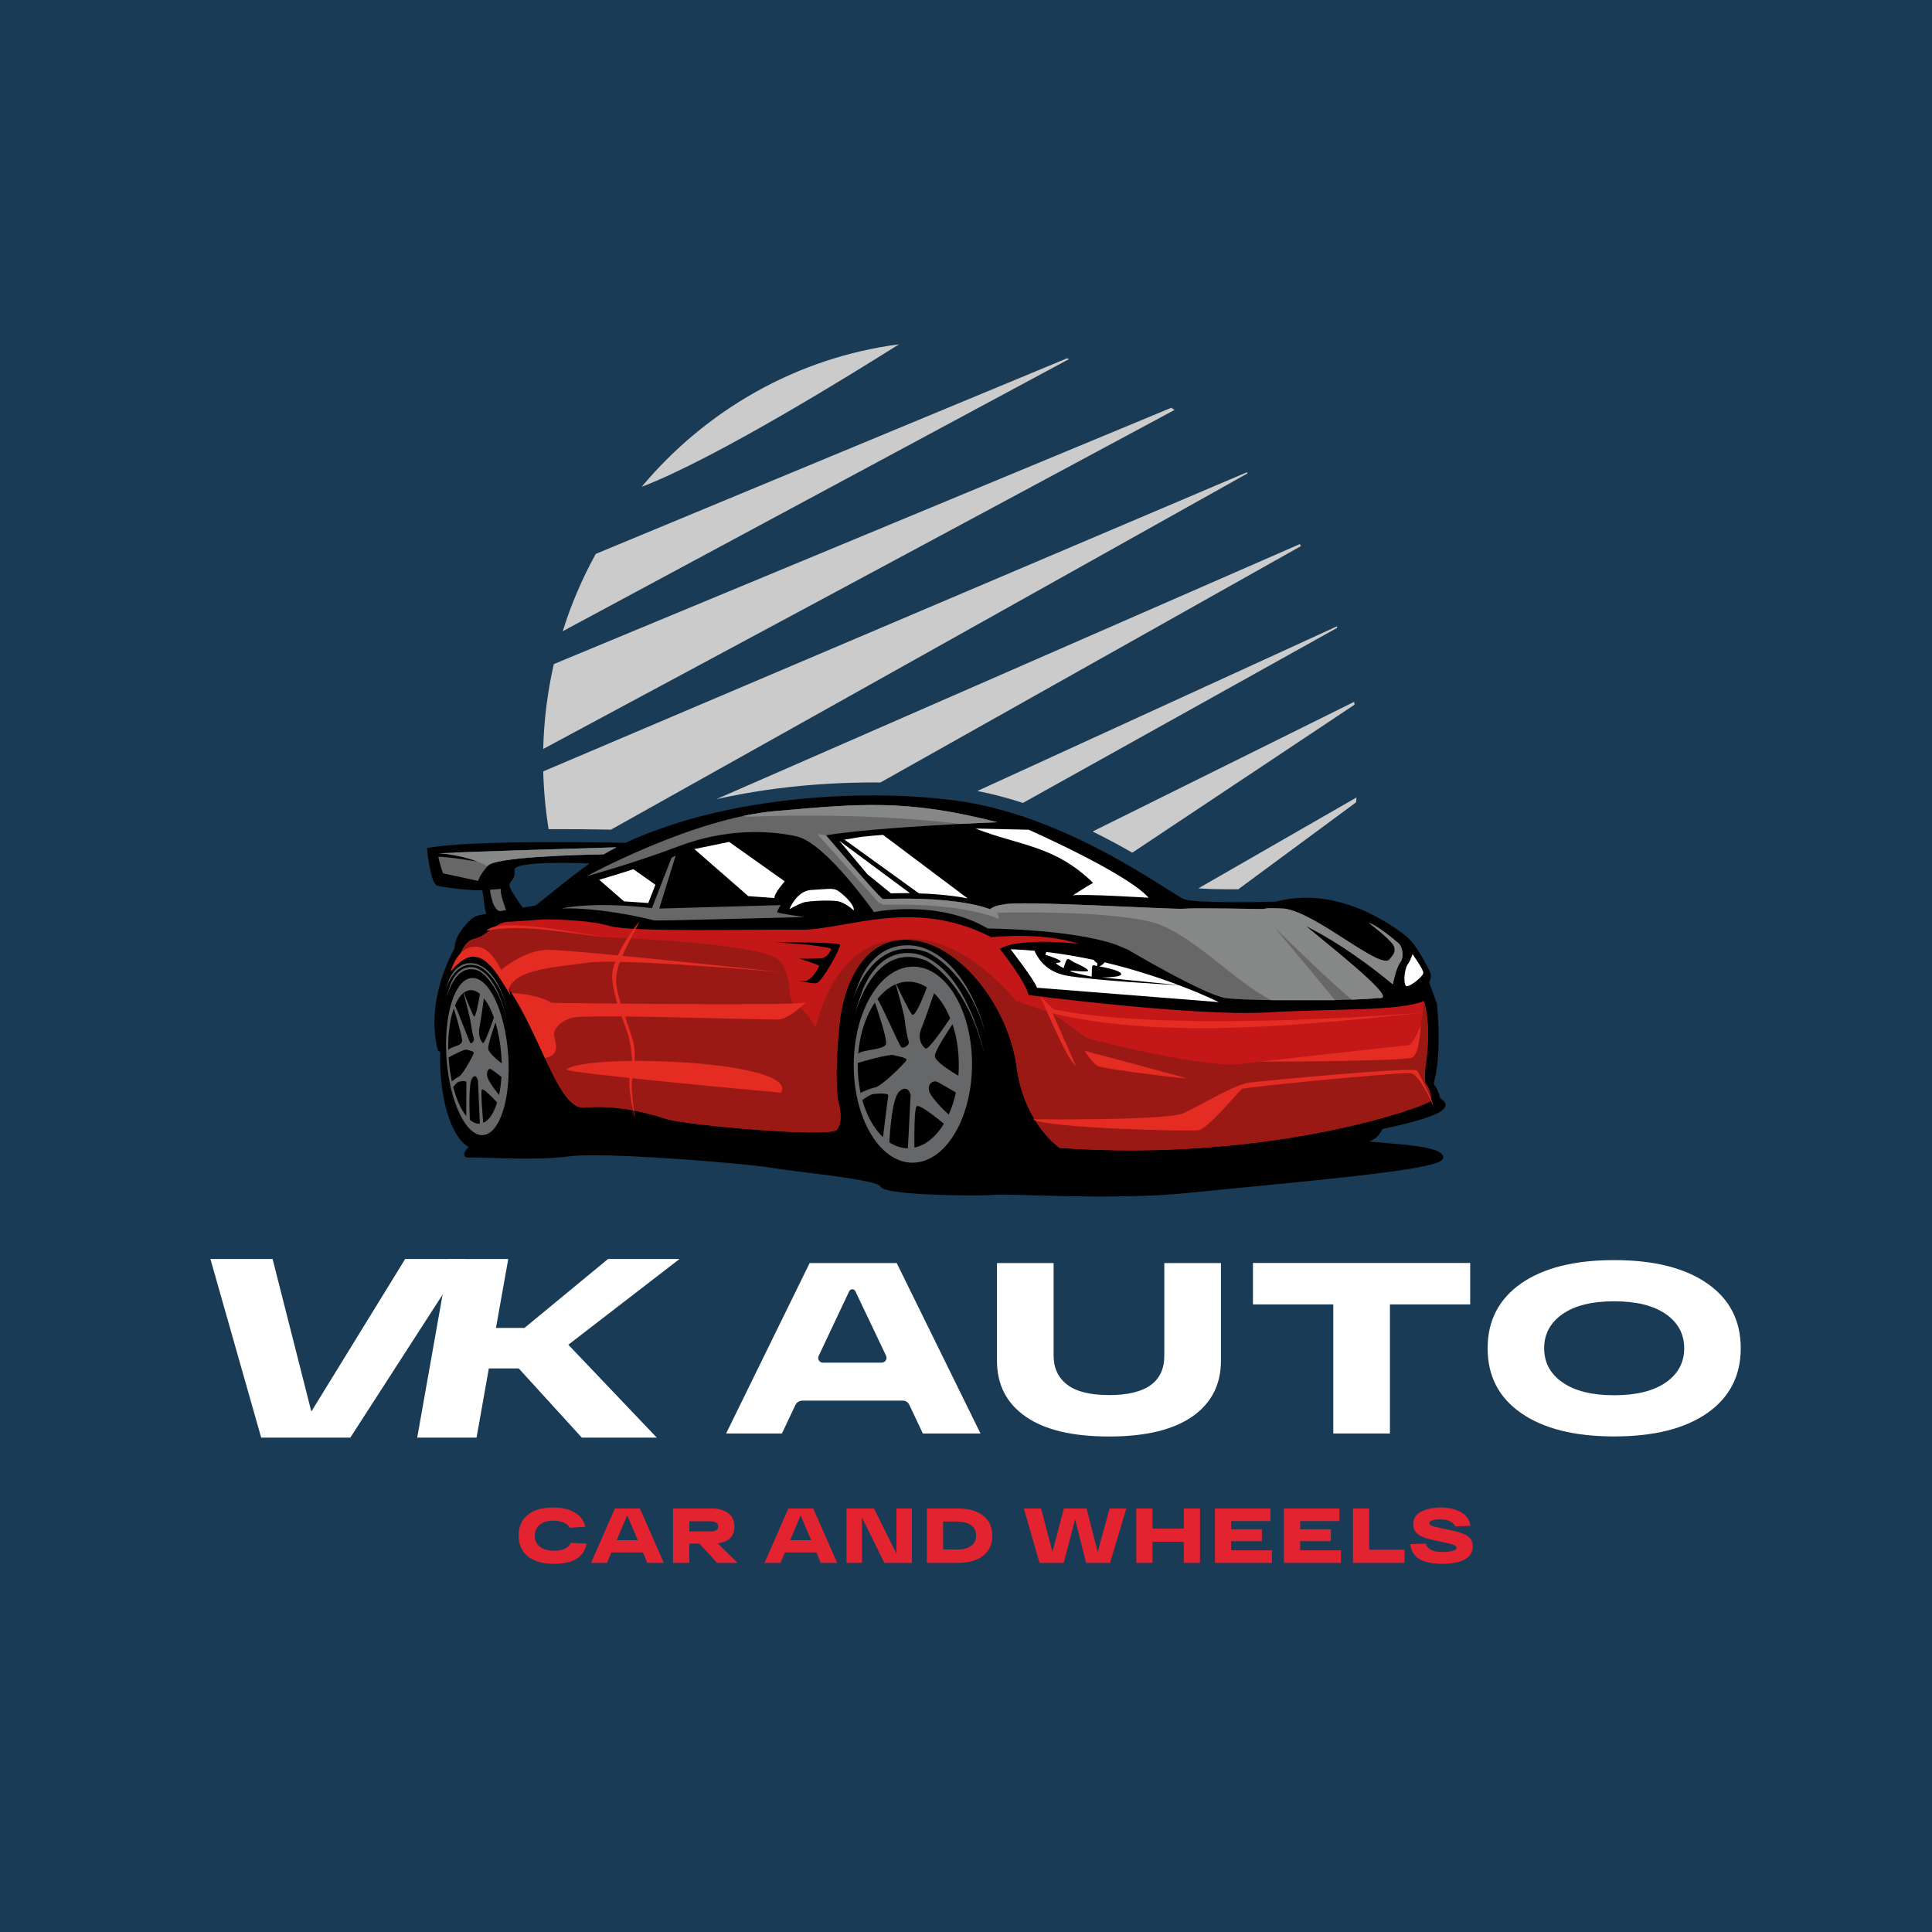 <?xml version="1.0" encoding="UTF-8"?> <svg xmlns="http://www.w3.org/2000/svg" width="101" height="101" viewBox="0 0 101 101" fill="none"><rect width="101" height="101" fill="#1A3B55"></rect><g clip-path="url(#clip0_148_519)"><path fill-rule="evenodd" clip-rule="evenodd" d="M55.778 18.734C55.818 18.747 55.857 18.756 55.892 18.769L29.418 32.999C29.861 31.584 30.441 30.231 31.144 28.957L55.778 18.734ZM61.231 21.317L28.952 34.717C28.627 36.149 28.434 37.634 28.398 39.154L61.402 21.431C61.345 21.392 61.288 21.352 61.231 21.317ZM65.18 24.691L28.398 40.327C28.425 41.351 28.521 42.357 28.68 43.346C29.765 43.341 30.854 43.35 31.939 43.372L65.224 24.744L65.18 24.691ZM67.953 28.443L37.453 41.777C38.297 41.588 39.149 41.435 40.002 41.307C41.746 41.052 43.512 40.925 45.274 40.907C45.524 40.903 45.775 40.903 46.025 40.907L68.01 28.549C67.992 28.514 67.975 28.478 67.953 28.443ZM69.89 32.744L51.095 41.351C51.899 41.509 52.694 41.72 53.476 41.975L69.908 32.819C69.903 32.793 69.894 32.771 69.89 32.744ZM70.791 36.69C70.799 36.738 70.804 36.791 70.813 36.839L59.192 44.576C58.871 44.391 58.546 44.211 58.221 44.035C57.861 43.842 57.492 43.653 57.118 43.469L70.791 36.69ZM70.914 41.689C70.905 41.777 70.9 41.861 70.892 41.944L64.732 46.491C64.57 46.491 64.411 46.491 64.249 46.491C63.779 46.487 63.309 46.483 62.839 46.452C62.777 46.447 62.715 46.443 62.65 46.439L70.914 41.689ZM33.543 25.451C37.436 23.966 44.764 19.41 46.996 18C41.636 18.699 36.895 21.445 33.543 25.451Z" fill="#CCCBCB"></path><path fill-rule="evenodd" clip-rule="evenodd" d="M28.056 47.291C28.108 47.251 28.157 47.212 28.209 47.172C28.372 47.04 28.535 46.909 28.697 46.781C29.51 46.127 30.16 45.599 30.824 45.142C29.295 45.072 26.852 45.072 26.9 45.476C26.962 46.034 26.61 46.043 26.637 46.302C26.659 46.518 27.168 47.229 27.326 47.445L27.48 47.423C27.603 47.405 27.722 47.383 27.845 47.365C27.95 47.343 27.972 47.357 28.056 47.291ZM32.695 44.062C33.297 43.776 33.987 43.504 34.83 43.214C36.535 42.629 38.314 42.238 40.089 41.979C41.803 41.729 43.542 41.601 45.278 41.584C46.824 41.571 48.393 41.645 49.931 41.847C52.707 42.212 55.44 43.31 57.909 44.637C58.827 45.129 59.724 45.665 60.607 46.219C60.892 46.399 61.178 46.584 61.463 46.759C61.556 46.816 61.652 46.873 61.745 46.926C61.797 46.957 61.854 46.988 61.911 47.01C62.008 47.045 62.14 47.062 62.245 47.075C62.425 47.097 62.614 47.111 62.795 47.124C63.273 47.15 63.757 47.159 64.24 47.163C65.057 47.168 65.874 47.159 66.692 47.137C68.15 46.75 69.639 46.935 71.028 47.493C71.885 47.836 72.675 48.306 73.413 48.864C73.611 49.013 73.787 49.206 73.936 49.404C74.116 49.641 74.27 49.901 74.415 50.16C74.472 50.265 74.529 50.371 74.587 50.48C74.626 50.555 74.666 50.63 74.705 50.7C74.797 50.854 74.828 51.025 74.775 51.201C74.762 51.245 74.74 51.298 74.71 51.346L75.123 52.493V52.51C75.184 53.16 75.219 53.815 75.21 54.47C75.206 54.891 75.18 55.313 75.127 55.731C75.096 55.972 75.052 56.205 74.999 56.442C74.991 56.482 74.951 56.644 74.96 56.693C75.114 56.838 75.232 57.185 75.285 57.404L75.474 57.558L75.478 57.563C75.531 57.615 75.562 57.677 75.566 57.752C75.575 58.02 75.144 58.204 74.951 58.288C74.56 58.45 74.13 58.573 73.721 58.683C73.238 58.81 72.754 58.92 72.267 59.021C72.122 59.324 71.906 59.579 71.577 59.663C71.573 59.663 71.568 59.663 71.564 59.667C71.678 59.68 71.784 59.694 71.828 59.698C72.289 59.746 72.754 59.777 73.216 59.821C73.664 59.865 74.125 59.913 74.565 60.005C74.811 60.058 75.254 60.159 75.412 60.374C75.439 60.41 75.452 60.445 75.452 60.489C75.452 60.62 75.329 60.695 75.228 60.743C75.087 60.809 74.92 60.853 74.771 60.893C74.543 60.95 74.31 60.994 74.081 61.038C73.787 61.091 73.488 61.139 73.189 61.183C72.381 61.301 71.573 61.398 70.76 61.49C69.824 61.596 68.884 61.693 67.948 61.789C66.916 61.895 65.883 61.991 64.851 62.092C63.99 62.176 63.133 62.259 62.272 62.347C61.371 62.444 60.466 62.496 59.565 62.523C57.992 62.571 56.42 62.554 54.847 62.51C54.245 62.496 53.647 62.474 53.045 62.461C52.826 62.457 52.602 62.453 52.382 62.453C52.228 62.453 52.075 62.453 51.921 62.466C51.534 62.492 51.143 62.492 50.757 62.492C50.225 62.492 49.693 62.483 49.157 62.466C48.472 62.444 47.773 62.409 47.092 62.33C46.86 62.303 46.609 62.268 46.381 62.211C46.258 62.18 46.051 62.123 45.998 61.987C45.955 61.943 45.766 61.881 45.713 61.864C45.489 61.798 45.252 61.75 45.023 61.706C44.368 61.583 43.701 61.49 43.042 61.407C42.51 61.337 41.978 61.271 41.447 61.205C41.06 61.157 40.665 61.108 40.278 61.042C40.023 60.998 39.76 60.972 39.505 60.941C39.088 60.893 38.67 60.853 38.248 60.814C37.146 60.713 36.043 60.625 34.936 60.555C33.908 60.489 32.88 60.432 31.852 60.405C31.443 60.396 31.03 60.388 30.622 60.396C30.34 60.401 30.046 60.41 29.769 60.449C29.448 60.493 29.123 60.519 28.803 60.537C28.447 60.555 28.086 60.563 27.731 60.568C27.036 60.572 26.342 60.555 25.648 60.533C25.402 60.524 25.152 60.515 24.906 60.511C24.822 60.511 24.743 60.506 24.66 60.511C24.62 60.511 24.572 60.511 24.532 60.515C24.44 60.528 24.334 60.519 24.286 60.427C24.22 60.304 24.326 60.159 24.4 60.071C24.431 60.032 24.466 59.992 24.501 59.957C24.005 59.698 23.675 59.013 23.5 58.529C23.139 57.541 23.008 56.372 23.008 55.322C23.008 55.212 23.008 55.102 23.012 54.997L22.893 54.913C22.722 54.254 22.678 53.617 22.731 52.941C22.775 52.37 22.893 51.803 23.06 51.258C23.183 50.849 23.337 50.445 23.517 50.063C23.588 49.914 23.662 49.76 23.741 49.615C23.763 49.47 23.803 49.325 23.829 49.18C23.939 48.793 24.532 48.002 24.923 47.884C25.081 47.836 25.253 47.805 25.42 47.774C25.266 47.3 25.279 46.478 25.165 46.531C25.02 46.597 23.175 46.408 22.836 46.289C22.494 46.166 22.322 44.338 22.322 44.338C24.436 43.917 31.215 44.031 32.695 44.062Z" fill="black"></path><path fill-rule="evenodd" clip-rule="evenodd" d="M28.455 48.06C28.455 48.06 30.713 48.056 31.851 48.403C32.989 48.75 39.416 48.574 41.807 48.605C44.197 48.636 47.746 46.883 51.824 48.996C51.824 48.996 54.442 48.697 56.393 49.338C56.393 49.338 53.287 48.978 52.267 49.606C52.267 49.606 53.577 51.245 53.774 52.018C53.774 52.018 62.451 53.148 66.23 52.928C70.004 52.708 73.022 52.88 74.437 52.335C74.437 52.335 74.832 53.416 74.56 55.437C74.56 55.437 74.393 56.508 74.546 56.675C74.7 56.838 74.832 57.321 74.81 57.537C74.788 57.752 66.629 60.792 55.395 60.01C55.395 60.01 53.537 58.758 53.142 55.748C52.746 52.743 50.295 49.404 47.676 49.141C45.058 48.873 44.069 51.645 43.885 53.543C43.885 53.543 43.595 56.113 43.81 57.537C43.81 57.537 44.144 58.617 43.748 59.057C43.353 59.496 35.77 58.806 34.825 58.494C33.881 58.182 32.207 57.743 30.564 57.901C28.921 58.059 28.038 52.616 25.401 50.261C25.401 50.261 24.615 49.593 23.895 50.446C23.895 50.446 24.114 49.224 24.786 49.084C25.454 48.943 25.907 48.214 26.522 48.192C27.133 48.161 28.455 48.06 28.455 48.06Z" fill="#C41718"></path><path fill-rule="evenodd" clip-rule="evenodd" d="M74.437 52.334C74.437 52.334 74.832 53.415 74.56 55.436C74.56 55.436 74.393 56.508 74.546 56.675C74.7 56.838 74.832 57.321 74.81 57.536C74.788 57.752 66.629 60.792 55.395 60.01C55.395 60.01 53.537 58.758 53.142 55.748C52.746 52.743 50.295 49.404 47.676 49.141C45.058 48.873 44.069 51.645 43.885 53.543C43.885 53.543 43.595 56.113 43.81 57.536C43.81 57.536 44.144 58.617 43.748 59.056C43.353 59.496 35.77 58.806 34.825 58.494C33.881 58.182 32.207 57.743 30.564 57.901C28.921 58.059 28.038 52.616 25.401 50.261C25.401 50.261 24.615 49.593 23.895 50.445C23.895 50.445 24.114 49.224 24.786 49.083C25.169 49.004 25.476 48.732 25.784 48.512C28.068 48.367 31.478 48.987 31.478 48.987C31.478 48.987 39.957 49.277 40.748 50.217C41.539 51.157 41.051 52.286 41.631 52.567C42.206 52.844 42.633 53.718 42.633 53.718C43.88 48.833 46.986 49.141 46.986 49.141C50.163 48.578 53.128 52.334 53.128 52.334L55.048 52.985L56.828 54.268C57.438 54.456 63.251 55.898 64.96 55.616C66.665 55.335 73.852 54.975 73.852 54.975C74.335 54.013 74.437 52.334 74.437 52.334Z" fill="#9B1915"></path><path fill-rule="evenodd" clip-rule="evenodd" d="M73.839 49.879C73.839 49.879 73.773 50.155 73.584 50.428C73.395 50.705 73.351 51.575 73.553 51.561C73.756 51.548 74.393 51.052 74.406 50.863C74.419 50.674 73.839 49.879 73.839 49.879Z" fill="white"></path><path fill-rule="evenodd" clip-rule="evenodd" d="M53.985 58.512C53.985 58.512 61.037 58.591 61.885 58.191C62.733 57.787 64.569 56.688 65.312 56.596C66.054 56.499 73.91 55.757 74.076 55.968C74.248 56.174 74.982 57.743 74.916 57.791C74.916 57.791 74.226 56.161 73.743 56.1C73.259 56.038 65.057 56.829 64.925 56.926C64.793 57.018 63.15 59.004 62.658 59.083C62.166 59.162 54.631 58.973 53.985 58.512Z" fill="#E42C22"></path><path fill-rule="evenodd" clip-rule="evenodd" d="M74.564 52.928C74.564 52.928 61.349 54.053 55.088 52.765L54.398 52.106C54.398 52.106 55.831 55.538 56.248 55.726L55.088 53.103L55.049 52.98C55.04 52.959 55.15 53.007 55.172 53.011C61.195 54.378 68.453 53.547 74.564 52.928Z" fill="#E42C22"></path><path fill-rule="evenodd" clip-rule="evenodd" d="M45.691 47.682C45.691 47.682 43.16 44.066 41.657 43.728C40.155 43.385 37.892 43.328 35.489 44.237C33.086 45.147 30.674 45.801 30.674 45.801C30.674 45.801 36.214 42.774 40.528 42.401C44.843 42.028 47.343 41.746 52.14 42.985C52.14 42.985 45.994 43.214 43.173 43.666C43.173 43.666 45.884 46.838 46.143 47.001H46.152C50.207 46.847 51.749 47.532 51.749 47.532C52.022 47.313 52.465 47.286 52.465 47.286C53.133 47.054 61.432 47.563 61.885 47.506C62.342 47.453 66.085 47.524 66.085 47.524C66.089 47.511 66.107 47.502 66.142 47.497C66.414 47.458 67.148 47.502 67.148 47.502C68.883 47.748 72.187 50.766 72.649 50.142C72.802 49.94 73.004 49.782 72.864 49.453C72.719 49.123 71.555 48.24 71.555 48.24C71.994 48.38 72.895 49.123 73.101 49.303C73.308 49.483 73.422 50.006 73.194 50.322C72.965 50.634 72.807 51.456 72.807 51.456C70.852 49.835 69.27 48.903 68.255 48.402C69.393 49.356 72.565 51.843 72.275 52.141C72.24 52.176 72.17 52.185 72.064 52.172C71.757 52.207 71.26 52.238 70.667 52.26C70.39 52.269 70.092 52.277 69.78 52.282C69.731 52.282 69.688 52.282 69.639 52.286H69.63H69.516H69.468H69.38H69.34H69.327H69.226H69.191H69.178H69.072H69.037H69.02H68.914H68.879H68.862H68.756H68.721H68.703H68.598H68.567H68.545H68.413H68.409H68.387H68.26H68.251H68.229H68.123H68.093H68.066H67.961H67.913H67.908H67.855H67.803H67.776H67.75H67.697H67.645H67.618H67.592H67.482H67.434H67.381H67.328H67.306H67.275H67.223H67.17H67.122H67.117H67.065H67.012H66.994H66.964H66.876H66.814H66.709H66.696H66.66H66.612H66.564H66.52H66.463C65.373 52.269 64.464 52.233 64.09 52.181C62.966 52.023 58.954 49.641 58.954 49.641L58.322 49.378C55.962 48.565 51.635 48.539 51.635 48.539C49.008 46.983 45.691 47.682 45.691 47.682Z" fill="#676767"></path><path fill-rule="evenodd" clip-rule="evenodd" d="M45.933 46.799C46.038 46.909 46.113 46.984 46.148 47.001H46.157C50.212 46.847 51.754 47.533 51.754 47.533C52.026 47.313 52.47 47.287 52.47 47.287C53.138 47.054 61.437 47.563 61.889 47.506C62.346 47.454 66.09 47.524 66.09 47.524C66.094 47.511 66.112 47.502 66.147 47.498C66.419 47.458 67.153 47.502 67.153 47.502C68.888 47.748 72.192 50.766 72.653 50.142C72.807 49.94 73.009 49.782 72.869 49.453C72.724 49.123 71.559 48.24 71.559 48.24C71.999 48.381 72.9 49.123 73.106 49.303C73.312 49.483 73.427 50.006 73.198 50.323C72.97 50.635 72.812 51.456 72.812 51.456C70.856 49.835 69.275 48.904 68.26 48.403C69.398 49.356 72.57 51.843 72.28 52.142C72.245 52.177 72.174 52.185 72.069 52.172C71.762 52.207 71.265 52.238 70.672 52.26C69.429 51.245 66.608 48.464 66.608 48.464C67.14 49.075 69.183 51.548 69.789 52.282C69.741 52.282 69.697 52.282 69.648 52.286H69.639H69.525H69.477H69.389H69.35H69.336H69.235H69.2H69.187H69.082H69.046H69.029H68.923H68.888H68.871H68.765H68.73H68.713H68.607H68.576H68.554H68.423H68.418H68.396H68.269H68.26H68.238H68.133H68.102H68.076H67.97H67.922H67.917H67.865H67.812H67.785H67.759H67.706H67.654H67.627H67.601H67.491H67.443H67.39H67.337H67.315H67.285H67.232H67.179H67.131H67.126H67.074H67.021H67.004H66.973H66.885H66.823H66.718H66.705H66.67H66.621H66.573H66.529H66.472C64.53 51.346 62.228 48.697 60.158 48.192C57.584 47.559 52.127 47.717 52.127 47.717C52.198 47.805 52.211 48.038 52.211 48.038C50.01 47.124 46.179 47.304 46.179 47.304L45.757 46.979L45.933 46.799Z" fill="#868787"></path><path fill-rule="evenodd" clip-rule="evenodd" d="M74.274 53.582C74.274 53.582 73.883 54.654 73.593 54.654C73.303 54.654 65.869 55.502 65.869 55.502C65.869 55.502 73.439 55.485 73.834 55.282C74.234 55.076 74.274 53.582 74.274 53.582Z" fill="#E42C22"></path><path fill-rule="evenodd" clip-rule="evenodd" d="M57.184 50.182C57.219 50.274 57.377 50.362 57.377 50.362L57.338 50.511C57.338 50.511 57.118 50.384 57.096 50.533C57.078 50.683 57.07 51.056 57.07 51.056C57.07 51.056 56.165 50.876 55.967 50.779C55.774 50.687 56.885 50.859 56.885 50.74C56.885 50.621 56.116 50.292 56.116 50.292C56.116 50.292 55.848 50.072 55.778 50.156C55.708 50.243 55.602 50.612 55.602 50.612C55.602 50.612 55.264 50.437 55.216 50.371C55.172 50.305 55.51 50.358 55.435 50.243C55.365 50.129 54.645 49.914 54.645 49.914C54.645 49.914 54.675 49.844 54.697 49.765C55.567 49.87 56.398 50.015 57.184 50.182ZM61.621 51.5L57.61 51.096C57.61 51.096 58.726 51.105 58.607 50.894C58.489 50.687 57.478 50.525 57.478 50.525C57.478 50.525 57.724 50.393 57.737 50.305C59.262 50.67 60.598 51.113 61.621 51.5ZM63.713 52.388C63.713 52.388 62.931 51.992 61.63 51.504C61.134 51.478 57.171 51.254 55.765 51.004C54.684 50.81 54.245 50.09 54.082 49.703C53.669 49.664 53.252 49.637 52.83 49.624C52.83 49.624 54.109 51.272 54.21 51.636L63.713 52.388Z" fill="white"></path><path fill-rule="evenodd" clip-rule="evenodd" d="M56.688 54.931C56.688 54.931 61.916 56.319 62.021 56.372C62.127 56.425 57.641 55.889 57.368 55.718C57.096 55.542 56.688 54.931 56.688 54.931Z" fill="#E42C22"></path><path fill-rule="evenodd" clip-rule="evenodd" d="M26.689 52.036C26.689 52.036 26.136 49.808 25.116 49.527C24.295 49.303 23.754 50.081 23.557 50.801C24.993 49.04 25.758 50.525 26.689 52.036Z" fill="#E42C22"></path><path fill-rule="evenodd" clip-rule="evenodd" d="M40.551 49.259C40.551 49.259 43.863 49.246 43.912 49.391C43.965 49.541 42.958 51.39 42.66 51.403C42.361 51.416 41.645 51.241 41.645 51.241C41.645 51.241 41.891 51.298 42.141 51.289C42.589 51.096 42.822 50.485 42.827 50.481C42.466 50.314 41.772 50.12 41.798 50.116C41.825 50.112 42.55 50.134 42.998 50.09C43.275 50.002 43.472 49.663 43.442 49.598C43.411 49.532 42.185 49.382 42.181 49.382L40.551 49.259Z" fill="black"></path><path fill-rule="evenodd" clip-rule="evenodd" d="M31.543 48.987C30.581 48.855 26.078 47.893 25.419 48.666C27.233 48.258 29.663 48.785 31.543 48.987Z" fill="#E42C22"></path><path fill-rule="evenodd" clip-rule="evenodd" d="M26.131 50.762C26.131 50.762 27.357 49.668 28.622 49.655C29.888 49.642 40.941 50.832 40.941 50.832C40.941 50.832 32.418 50.081 30.762 50.322C29.106 50.564 26.843 50.634 26.575 51.785C26.575 51.785 26.241 51.227 26.175 51.131C26.114 51.043 26.131 50.762 26.131 50.762Z" fill="#E42C22"></path><path fill-rule="evenodd" clip-rule="evenodd" d="M29.623 55.911C29.416 56.091 40.835 57.123 40.835 57.123C41.788 55.423 30.62 55.045 29.623 55.911Z" fill="#E42C22"></path><path fill-rule="evenodd" clip-rule="evenodd" d="M48.454 51.618C48.16 51.429 47.844 51.324 47.51 51.319C47.281 51.315 47.062 51.359 46.851 51.447C47.035 51.838 47.523 52.849 47.672 53.029C47.861 53.253 48.45 51.632 48.454 51.618ZM49.671 53.231C49.395 53.644 48.533 54.913 48.384 54.812C48.204 54.694 47.936 54.303 48.169 53.758C48.344 53.345 48.674 52.37 48.828 51.921C49.166 52.247 49.456 52.695 49.671 53.231ZM50.102 56.236C50.115 56.064 50.124 55.889 50.124 55.709C50.128 54.922 50.01 54.184 49.794 53.547C49.461 54.044 48.872 54.949 48.872 55.208C48.867 55.471 49.658 55.977 50.102 56.236ZM49.597 58.266C49.755 57.919 49.882 57.528 49.97 57.114C49.667 56.934 49.148 56.631 49.008 56.561C48.806 56.46 48.485 56.627 48.569 57.018C48.643 57.352 49.351 58.055 49.597 58.266ZM47.804 59.992C47.795 59.404 47.791 57.949 47.923 57.831C48.055 57.712 48.96 58.428 49.346 58.749C48.938 59.417 48.402 59.869 47.804 59.992ZM46.495 59.72C46.789 59.913 47.114 60.023 47.453 60.027C47.457 60.027 47.457 60.027 47.462 60.027L47.606 57.233C47.606 57.233 47.466 56.649 47.009 57.066C46.64 57.404 46.526 59.087 46.495 59.72ZM45.08 57.51C45.309 58.327 45.687 59.004 46.161 59.447C46.231 58.881 46.411 57.4 46.438 57.281C46.469 57.132 45.897 57.163 45.66 57.194C45.48 57.22 45.203 57.418 45.08 57.51ZM44.839 55.568C45.155 55.476 46.477 55.093 46.71 55.159C46.974 55.234 47.457 55.296 47.382 55.432C47.308 55.568 46.143 56.75 45.752 56.846C45.361 56.943 44.988 57.128 44.988 57.132C44.887 56.666 44.834 56.161 44.839 55.638C44.839 55.612 44.839 55.59 44.839 55.568ZM45.739 52.409C45.269 53.09 44.948 54.039 44.861 55.111C44.957 54.852 46.284 54.918 46.324 54.549C46.354 54.228 45.871 52.791 45.739 52.409ZM46.829 51.456C46.952 51.891 47.268 53.042 47.29 53.261C47.316 53.534 47.422 54.25 47.505 54.434C47.589 54.619 47.233 54.834 47.119 54.746C47.013 54.667 46.113 52.567 45.871 52.229C46.152 51.873 46.473 51.605 46.829 51.456ZM47.765 50.533C49.474 50.555 50.836 52.866 50.814 55.7C50.792 58.529 49.39 60.805 47.681 60.783C45.977 60.761 44.61 58.45 44.632 55.616C44.654 52.791 46.056 50.511 47.765 50.533Z" fill="#666768"></path><path fill-rule="evenodd" clip-rule="evenodd" d="M44.609 53.332C44.609 53.332 45.541 49.083 48.414 50.217C48.414 50.217 50.501 51.183 51.446 55.063C51.446 55.063 50.633 50.933 48.252 49.971C48.252 49.971 46.244 49.057 45.11 51.711C44.891 52.321 44.763 52.73 44.609 53.332Z" fill="#666768"></path><path fill-rule="evenodd" clip-rule="evenodd" d="M44.509 52.493C44.509 52.493 45.48 48.781 48.414 49.76C48.414 49.76 50.545 50.595 51.503 53.982C51.503 53.982 50.686 50.375 48.248 49.545C48.248 49.545 46.196 48.754 45.027 51.078C44.799 51.605 44.671 51.966 44.509 52.493Z" fill="#666768"></path><path fill-rule="evenodd" clip-rule="evenodd" d="M25.09 51.961C24.927 51.821 24.756 51.75 24.58 51.764C24.461 51.772 24.351 51.816 24.246 51.895C24.365 52.199 24.681 52.989 24.769 53.126C24.879 53.301 25.085 51.974 25.09 51.961ZM25.819 53.2C25.7 53.543 25.331 54.597 25.243 54.527C25.142 54.439 24.98 54.136 25.068 53.692C25.134 53.354 25.248 52.559 25.296 52.19C25.498 52.436 25.674 52.783 25.819 53.2ZM26.227 55.59C26.223 55.45 26.219 55.309 26.206 55.169C26.162 54.54 26.052 53.952 25.902 53.451C25.757 53.864 25.507 54.615 25.524 54.826C25.538 55.032 25.981 55.397 26.227 55.59ZM26.091 57.238C26.153 56.952 26.192 56.636 26.214 56.298C26.047 56.166 25.757 55.946 25.678 55.898C25.564 55.828 25.41 55.972 25.476 56.285C25.538 56.548 25.951 57.08 26.091 57.238ZM25.261 58.701C25.221 58.231 25.129 57.066 25.191 56.961C25.252 56.86 25.766 57.396 25.986 57.633C25.819 58.187 25.564 58.573 25.261 58.701ZM24.562 58.538C24.729 58.683 24.901 58.754 25.081 58.745H25.085L24.988 56.5C24.988 56.5 24.879 56.038 24.668 56.394C24.496 56.675 24.54 58.033 24.562 58.538ZM23.692 56.834C23.864 57.475 24.101 58.002 24.373 58.341C24.373 57.884 24.378 56.689 24.382 56.592C24.391 56.473 24.092 56.522 23.974 56.557C23.881 56.583 23.75 56.75 23.692 56.834ZM23.446 55.287C23.605 55.199 24.268 54.835 24.395 54.874C24.536 54.922 24.795 54.949 24.764 55.063C24.734 55.177 24.198 56.175 24.004 56.271C23.807 56.368 23.627 56.531 23.622 56.535C23.543 56.166 23.482 55.766 23.455 55.344C23.451 55.322 23.446 55.305 23.446 55.287ZM23.723 52.717C23.521 53.284 23.411 54.057 23.433 54.922C23.468 54.712 24.163 54.707 24.158 54.408C24.154 54.145 23.815 53.016 23.723 52.717ZM24.233 51.904C24.321 52.247 24.558 53.152 24.584 53.332C24.615 53.552 24.712 54.118 24.769 54.264C24.822 54.404 24.65 54.593 24.589 54.527C24.532 54.47 23.93 52.827 23.785 52.568C23.903 52.269 24.057 52.04 24.233 51.904ZM24.663 51.127C25.555 51.069 26.403 52.858 26.566 55.129C26.728 57.396 26.135 59.281 25.248 59.342C24.36 59.399 23.508 57.611 23.345 55.34C23.183 53.069 23.771 51.184 24.663 51.127Z" fill="#666768"></path><path fill-rule="evenodd" clip-rule="evenodd" d="M23.284 52.379C23.284 52.379 23.719 50.177 25.055 50.766C25.055 50.766 26.026 51.267 26.469 53.275C26.469 53.275 26.092 51.135 24.98 50.639C24.98 50.639 24.044 50.164 23.517 51.539C23.412 51.856 23.355 52.066 23.284 52.379Z" fill="#666768"></path><path fill-rule="evenodd" clip-rule="evenodd" d="M23.235 51.939C23.235 51.939 23.688 50.015 25.054 50.525C25.054 50.525 26.047 50.959 26.495 52.712C26.495 52.712 26.113 50.845 24.98 50.415C24.98 50.415 24.022 50.006 23.477 51.21C23.372 51.482 23.31 51.667 23.235 51.939Z" fill="#666768"></path><path fill-rule="evenodd" clip-rule="evenodd" d="M33.442 48.148C33.442 48.148 31.953 49.958 32.001 51.096C32.05 52.233 32.774 53.754 32.884 54.281C32.994 54.803 33.148 55.726 32.95 56.227C32.752 56.723 33.196 58.49 33.196 58.49C33.196 58.49 32.955 56.877 33.042 56.455C33.126 56.034 33.288 55.041 33.082 54.382C31.997 50.911 31.72 51.469 33.442 48.148Z" fill="#E42C22"></path><path fill-rule="evenodd" clip-rule="evenodd" d="M38.872 42.651C39.434 42.533 39.992 42.445 40.528 42.401C44.843 42.028 47.343 41.746 52.14 42.985C52.14 42.985 51.349 43.016 50.203 43.073C50.203 43.073 45.59 42.436 39.03 42.7L38.872 42.651Z" fill="#868787"></path><path fill-rule="evenodd" clip-rule="evenodd" d="M40.81 47.317C40.81 47.317 40.616 47.629 40.63 47.686C40.643 47.743 42.035 47.941 42.035 47.941C42.035 47.941 34.294 48.148 34.197 48.117C34.101 48.09 31.588 47.44 29.36 47.489C29.36 47.489 30.995 47.106 34.083 47.475L35.103 44.844L35.322 44.73L34.465 47.497L40.81 47.317Z" fill="#676767"></path><path fill-rule="evenodd" clip-rule="evenodd" d="M43.178 43.666C43.178 43.666 45.893 46.843 46.148 47.001H46.156L45.989 47.242L42.73 43.605L43.178 43.666Z" fill="#868787"></path><path fill-rule="evenodd" clip-rule="evenodd" d="M44.632 47.594C44.632 47.594 44.205 47.19 43.801 47.115C43.401 47.041 42.29 47.098 42.026 47.172C41.763 47.247 41.27 47.528 41.27 47.528C41.27 47.528 41.644 46.566 42.408 46.526C43.173 46.487 43.538 46.403 43.784 46.553C44.034 46.707 44.689 47.286 44.632 47.594Z" fill="white"></path><path fill-rule="evenodd" clip-rule="evenodd" d="M26.751 51.913C28.201 51.983 28.829 52.427 28.829 52.427C28.829 52.427 42.04 52.607 42.128 52.396C42.128 52.396 41.284 53.248 40.735 53.292C40.182 53.336 30.604 52.993 29.905 53.204C29.207 53.415 28.891 53.863 28.978 54.206C29.066 54.549 29.198 55.041 28.754 55.23C28.658 55.269 28.566 55.295 28.491 55.309C27.985 54.237 27.441 52.993 26.751 51.913Z" fill="#E42C22"></path><path fill-rule="evenodd" clip-rule="evenodd" d="M53.774 43.376C53.774 43.376 58.923 45.648 60.048 46.931C60.048 46.931 56.617 46.72 56.085 46.808C56.085 46.808 56.85 46.307 57.148 46.157C55.114 44.172 53.286 44.22 51.002 43.315L53.774 43.376Z" fill="white"></path><path fill-rule="evenodd" clip-rule="evenodd" d="M46.161 43.644L50.585 46.966C50.488 46.948 50.392 46.931 50.295 46.913C49.755 46.821 49.201 46.768 48.656 46.733C48.454 46.72 48.252 46.711 48.045 46.706L44.148 43.895C44.359 43.868 44.86 43.767 45.071 43.745C45.431 43.706 45.796 43.671 46.161 43.644Z" fill="white"></path><path fill-rule="evenodd" clip-rule="evenodd" d="M43.876 43.952L47.571 46.693C47.241 46.689 46.907 46.693 46.578 46.702L45.348 45.705L45.295 45.643L43.876 43.952Z" fill="white"></path><path fill-rule="evenodd" clip-rule="evenodd" d="M38.117 44.013L41.025 46.074C41.025 46.074 40.467 46.698 40.485 46.948L39.118 46.847L36.298 44.387L38.117 44.013Z" fill="white"></path><path fill-rule="evenodd" clip-rule="evenodd" d="M23.161 45.656C23.161 45.656 22.959 45.09 22.919 44.791C23.429 44.782 24.953 45.041 24.953 45.041C24.65 44.822 23.71 44.571 23.71 44.571C25.766 44.483 31.315 44.321 32.22 44.294C31.987 44.413 31.772 44.536 31.556 44.663C30.054 44.69 25.902 44.809 25.511 45.252C25.037 45.793 24.997 46.052 24.997 46.052L23.161 45.656Z" fill="#676767"></path><path fill-rule="evenodd" clip-rule="evenodd" d="M22.95 44.615C23.086 44.567 31.118 44.325 32.225 44.294C31.992 44.413 31.777 44.536 31.561 44.663C30.059 44.69 25.907 44.809 25.516 45.252L25.49 45.279C24.281 44.663 22.95 44.615 22.95 44.615Z" fill="#868787"></path><path fill-rule="evenodd" clip-rule="evenodd" d="M25.617 46.513C25.617 46.513 25.709 47.475 26.096 47.629H26.171C26.254 47.616 26.342 47.603 26.426 47.585L26.456 47.581C26.386 47.392 26.153 46.755 26.175 46.469L25.617 46.513Z" fill="#676767"></path><path fill-rule="evenodd" clip-rule="evenodd" d="M33.112 45.441L34.263 46.254L33.89 47.208L32.62 47.12L31.324 45.991C31.649 45.898 31.97 45.797 32.291 45.701C32.563 45.617 32.84 45.529 33.112 45.441Z" fill="white"></path><path d="M21.18 65.818H24.338L18.315 75.154H13.654L11 65.818H14.251L16.276 73.792L21.18 65.818Z" fill="white"></path><path d="M35.523 65.818L29.711 70.299L34.333 75.154H30.414L27.119 71.538H25.555L24.913 75.154H21.811L23.468 65.818H26.57L25.928 69.421H27.418L31.785 65.818H35.523Z" fill="white"></path><path d="M48.244 74.939L47.532 73.432C47.471 73.305 47.343 73.221 47.203 73.221H41.953C41.79 73.221 41.641 73.313 41.575 73.463L40.876 74.939H37.959L42.326 66.029H46.878L51.258 74.939H48.244ZM43.011 71.235H46.091C46.28 71.235 46.403 71.042 46.32 70.871L44.716 67.501C44.65 67.365 44.461 67.365 44.395 67.501L42.792 70.897C42.726 71.055 42.84 71.235 43.011 71.235Z" fill="white"></path><path d="M60.867 66.029H63.828V71.134C63.828 72.382 63.331 73.353 62.334 74.052C61.337 74.746 59.887 75.097 57.98 75.097C56.064 75.097 54.606 74.75 53.613 74.052C52.616 73.357 52.119 72.382 52.119 71.134V66.029H55.08V70.866C55.08 71.512 55.313 72.017 55.783 72.382C56.253 72.747 56.987 72.931 57.98 72.931C59.904 72.931 60.867 72.246 60.867 70.871V66.029Z" fill="white"></path><path d="M65.501 68.191V66.025H76.858V68.191H72.662V74.939H69.701V68.191H65.501Z" fill="white"></path><path d="M79.517 73.871C78.349 73.058 77.769 71.929 77.769 70.484C77.769 69.043 78.353 67.914 79.517 67.097C80.686 66.284 82.307 65.875 84.385 65.875C86.463 65.875 88.084 66.284 89.253 67.097C90.422 67.909 91.002 69.038 91.002 70.484C91.002 71.925 90.417 73.054 89.253 73.871C88.089 74.684 86.463 75.093 84.385 75.093C82.307 75.093 80.686 74.684 79.517 73.871ZM81.688 68.696C81.046 69.14 80.725 69.737 80.725 70.484C80.725 71.231 81.046 71.828 81.688 72.272C82.329 72.716 83.225 72.94 84.385 72.94C85.54 72.94 86.441 72.716 87.083 72.272C87.724 71.828 88.045 71.231 88.045 70.484C88.045 69.737 87.724 69.14 87.083 68.696C86.441 68.252 85.545 68.028 84.385 68.028C83.23 68.028 82.329 68.248 81.688 68.696Z" fill="white"></path><path d="M29.84 80.655L30.661 80.694C30.604 81.041 30.433 81.305 30.147 81.485C29.862 81.665 29.471 81.753 28.974 81.753C28.381 81.753 27.924 81.626 27.599 81.366C27.274 81.107 27.111 80.747 27.111 80.281C27.111 79.815 27.27 79.455 27.586 79.196C27.902 78.937 28.346 78.809 28.921 78.809C29.392 78.809 29.769 78.902 30.064 79.082C30.358 79.262 30.534 79.508 30.6 79.815L29.787 79.868C29.739 79.758 29.638 79.666 29.484 79.6C29.326 79.534 29.141 79.499 28.921 79.499C28.614 79.499 28.377 79.569 28.21 79.714C28.043 79.855 27.959 80.048 27.959 80.285C27.959 80.527 28.047 80.716 28.223 80.857C28.399 80.997 28.649 81.068 28.979 81.068C29.216 81.068 29.405 81.028 29.554 80.953C29.699 80.874 29.796 80.778 29.84 80.655Z" fill="#E42330"></path><path d="M33.842 81.705L33.609 81.155H31.966L31.733 81.705H30.898L32.146 78.858H33.451L34.703 81.705H33.842ZM32.238 80.518H33.341L32.788 79.218L32.238 80.518Z" fill="#E42330"></path><path d="M37.492 81.705L36.561 80.694H36.033V81.705H35.185V78.858H36.033H37.211C37.554 78.858 37.835 78.937 38.059 79.095C38.283 79.253 38.393 79.49 38.393 79.807C38.393 80.312 38.103 80.606 37.519 80.681L38.56 81.705H37.492ZM36.033 79.53V80.057H37.171C37.29 80.057 37.382 80.035 37.448 79.991C37.514 79.947 37.549 79.886 37.549 79.802C37.549 79.719 37.514 79.653 37.444 79.605C37.373 79.556 37.281 79.53 37.171 79.53H36.033Z" fill="#E42330"></path><path d="M42.909 81.705L42.677 81.155H41.033L40.801 81.705H39.966L41.214 78.858H42.514L43.766 81.705H42.909ZM41.306 80.518H42.409L41.855 79.218L41.306 80.518Z" fill="#E42330"></path><path d="M46.864 78.858H47.672V81.705H46.235L45.062 79.337V81.705H44.254V78.858H45.691L46.864 81.226V78.858Z" fill="#E42330"></path><path d="M50.066 78.858C50.624 78.858 51.064 78.981 51.389 79.227C51.71 79.473 51.872 79.824 51.872 80.281C51.872 80.738 51.71 81.09 51.389 81.336C51.068 81.582 50.624 81.705 50.066 81.705H48.454V78.858H50.066ZM49.979 81.01C50.321 81.01 50.585 80.949 50.761 80.822C50.936 80.694 51.029 80.514 51.029 80.277C51.029 80.04 50.941 79.859 50.761 79.732C50.585 79.605 50.321 79.543 49.979 79.543H49.302V81.006H49.979V81.01Z" fill="#E42330"></path><path d="M58.006 78.858H58.88L58.032 81.705H56.78L56.204 79.424L55.607 81.705H54.346L53.524 78.858H54.425L55.018 81.129L55.616 78.858H56.802L57.386 81.133L58.006 78.858Z" fill="#E42330"></path><path d="M61.885 78.858H62.733V81.705H61.885V80.602H60.25V81.705H59.402V78.858H60.25V79.912H61.885V78.858Z" fill="#E42330"></path><path d="M63.516 81.705V78.858H66.415V79.517H64.364V79.947H65.967V80.567H64.364V81.046H66.494V81.705H63.516Z" fill="#E42330"></path><path d="M67.122 81.705V78.858H70.022V79.517H67.97V79.947H69.574V80.567H67.97V81.046H70.101V81.705H67.122Z" fill="#E42330"></path><path d="M70.73 81.705V78.858H71.577V81.015H73.423V81.705H70.73Z" fill="#E42330"></path><path d="M74.538 80.698C74.564 80.817 74.643 80.918 74.784 81.006C74.924 81.09 75.131 81.133 75.408 81.133C75.606 81.133 75.781 81.116 75.926 81.081C76.076 81.046 76.15 80.989 76.15 80.914C76.15 80.826 76.036 80.76 75.812 80.707L74.722 80.461C74.16 80.334 73.879 80.075 73.879 79.679C73.879 79.53 73.918 79.398 73.993 79.284C74.072 79.17 74.178 79.077 74.314 79.011C74.45 78.945 74.599 78.893 74.771 78.862C74.938 78.827 75.118 78.809 75.311 78.809C75.746 78.809 76.102 78.893 76.388 79.06C76.673 79.227 76.831 79.46 76.866 79.767L76.067 79.798C76.04 79.701 75.961 79.613 75.829 79.539C75.698 79.464 75.513 79.429 75.272 79.429C75.113 79.429 74.982 79.446 74.876 79.481C74.775 79.517 74.722 79.565 74.722 79.626C74.722 79.71 74.832 79.776 75.047 79.824L76.045 80.044C76.365 80.114 76.603 80.211 76.757 80.329C76.91 80.448 76.989 80.619 76.989 80.844C76.989 81.151 76.849 81.379 76.563 81.529C76.278 81.678 75.891 81.753 75.395 81.753C74.345 81.753 73.787 81.41 73.73 80.721L74.538 80.698Z" fill="#E42330"></path></g><defs><clipPath id="clip0_148_519"><rect width="80" height="63.753" fill="white" transform="translate(11 18)"></rect></clipPath></defs></svg> 